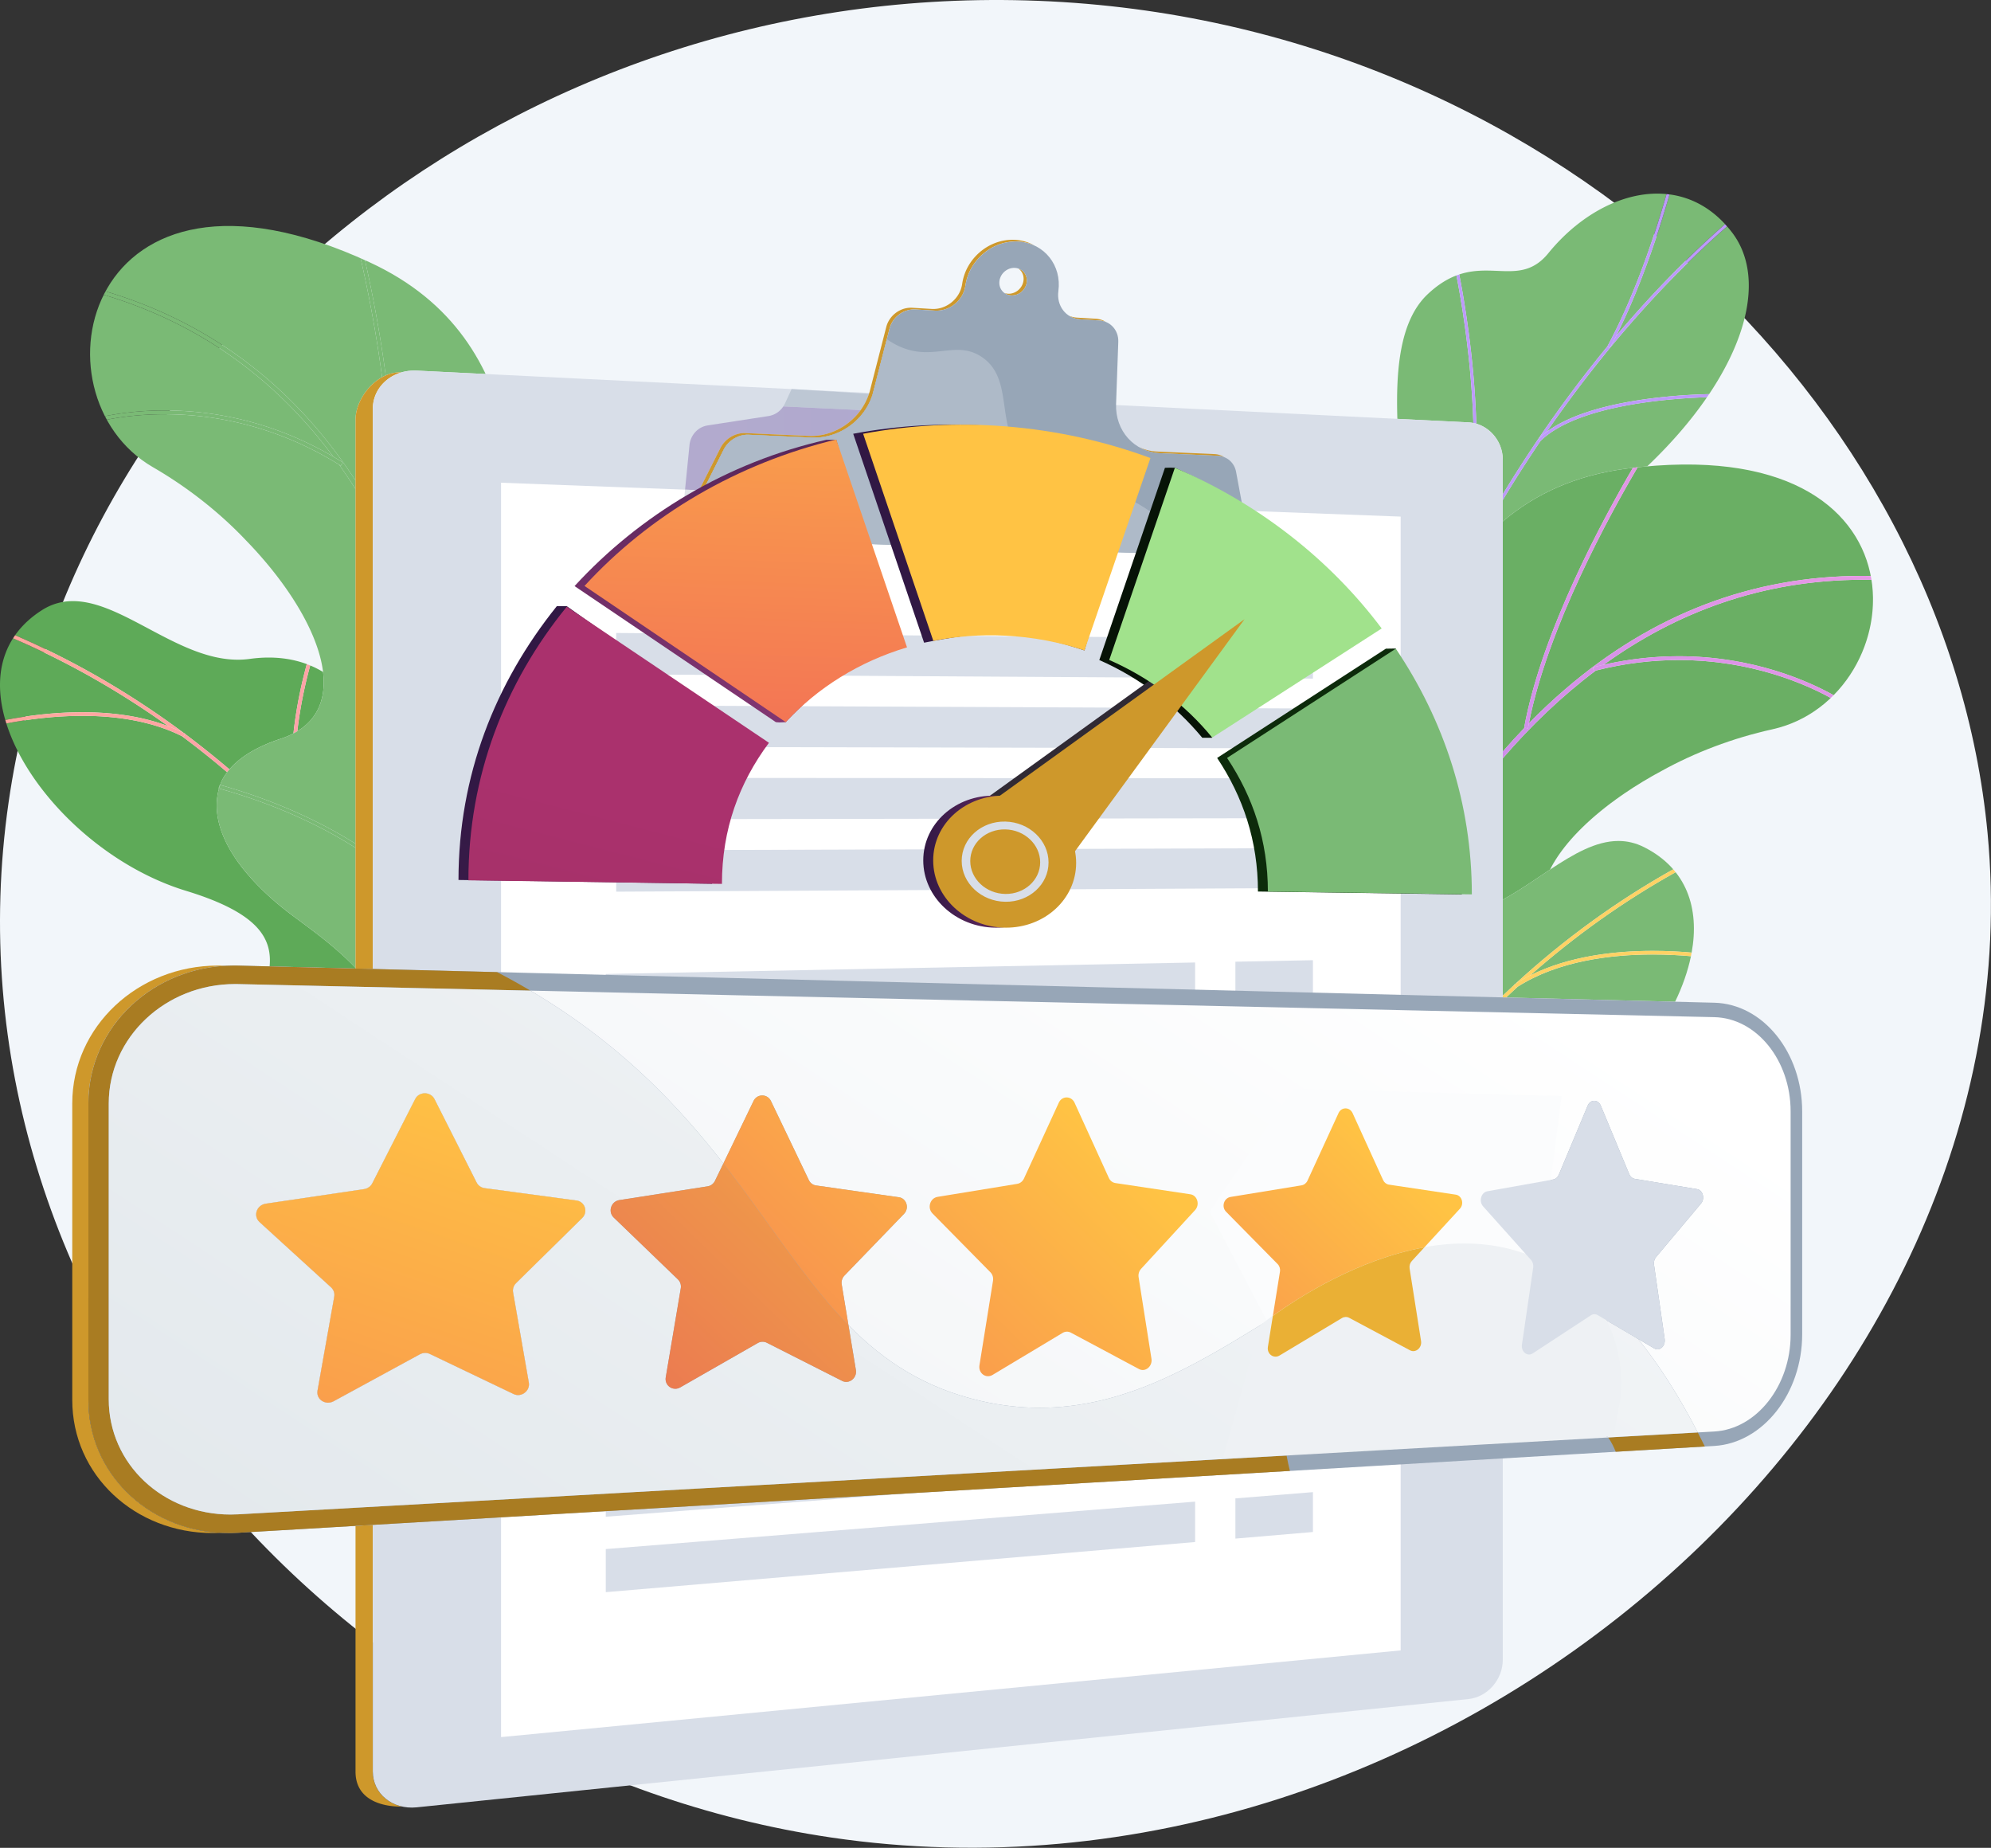 <?xml version="1.0" encoding="UTF-8"?> <svg xmlns="http://www.w3.org/2000/svg" viewBox="0 0 5827 5407" xml:space="preserve" style="fill-rule:evenodd;clip-rule:evenodd;stroke-linejoin:round;stroke-miterlimit:2"><rect x="0" y="0" width="5827" height="5407" fill="#333333" stroke="none"/><path d="M1925.53 455.619C1179.72 434.599 533.679 951.104 436.074 1628.82c-106.716 741 480.639 1407.71 1203.356 1514.5 898.94 132.82 1770.85-635.57 1692.57-1469.16-58.99-628.04-648.33-1197.174-1406.47-1218.541Z" style="fill:#f2f6fa;fill-rule:nonzero" transform="matrix(2 0 0 2 -847.002 -909.999)"></path><path d="m943.753 1872.06-125.689-3.16c3.767-41.68-17.145-78.48-122.337-110.57-106.187-32.39-202.17-117.27-246.435-204.8-6.749-13.34-12.3-26.77-16.498-40.06 28.738-5.54 68.421-11.15 111.214-11.15 48.37 0 100.706 7.17 145.712 29.72a1287.489 1287.489 0 0 1 66.152 52.75c-3.118 4.11-5.769 8.35-7.963 12.68a92.653 92.653 0 0 0-2.283 5.93 5.265 5.265 0 0 0-.372-.1c-.693 1.7-1.32 3.41-1.884 5.14.215.06.41.11.625.17-9.711 34.67 2.161 72.13 28.309 108.39 17.703 24.28 41.452 47.94 68.443 69.21 26.091 20.56 68.067 48.06 103.006 84.84v1.01Zm-184.538-291.43a1299.737 1299.737 0 0 0-64.957-51.86l.17-.33c-.641-.33-1.294-.66-1.938-.98-76.78-57.15-159.63-105.46-246.919-143.07a119.401 119.401 0 0 0-3.024 4.51c79.875 34.34 156.058 77.69 227.229 128.58-40.273-15.3-84.486-20.46-125.781-20.46-43.472 0-83.71 5.71-112.753 11.33-18.247-62.9-5.699-122.68 53.35-160.49 10.161-6.51 20.509-10.39 31.04-12.19 4.829-.83 9.697-1.21 14.603-1.21 36.523 0 75.121 21.43 115.457 42.86 40.339 21.43 82.416 42.86 125.912 42.86 5.764 0 11.556-.38 17.368-1.18 9.56-1.32 18.807-1.97 27.762-1.97 30.175 0 56.853 7.36 79.514 21.11 4.454 36.8-6.412 67.67-37.653 86.7 4.565-39.98 12.998-75.05 18.857-96.24-1.646-.69-3.308-1.34-4.987-1.97-6.094 22-15.028 59.15-19.544 101.42-5.614 2.94-11.798 5.54-18.587 7.78-35.654 11.75-60.021 27.11-75.119 44.8Z" style="fill:#5eaa58" transform="matrix(2 0 0 2 -847.002 -909.999)"></path><g transform="matrix(2 0 0 2 -847.002 -909.999)"><clipPath id="a"><path d="m1052.03 2265.09 245.66-19.59c11.53-35.92 24.69-101.53-27.97-113.24-73.21-16.29-84-142.21-67.56-188.22 20.35-56.94 65.01-190.49-47.77-217.45-93.89-22.45-159.064-17.74-173.987-135.48-14.923-117.74-84.74-186.84-191.431-172.11-49.676 6.86-97.596-17.41-143.28-41.68-57.567-30.59-111.585-61.17-161.1-29.46-154.746 99.09 9.867 349.08 211.135 410.47 201.268 61.39 93.998 140.03 95.666 237.14 2.278 132.58 178.781 91.53 229.667 140.03 39.89 38.01 37.07 94.62 30.97 129.59Z"></path></clipPath><g clip-path="url(#a)"><path d="M755.872 1584.79a1287.489 1287.489 0 0 0-66.152-52.75c.756.38 1.509.76 2.26 1.15l2.278-4.42a1299.737 1299.737 0 0 1 64.957 51.86 95.859 95.859 0 0 0-3.343 4.16Zm-63.382-57.33c-7.395-3.73-14.98-7.04-22.714-9.98-71.171-50.89-147.354-94.24-227.229-128.58.972-1.52 1.973-3.02 3.024-4.51 87.289 37.61 170.139 85.92 246.919 143.07Z" style="fill:url(#b)"></path><path d="M852.921 1528.05c4.516-42.27 13.45-79.42 19.544-101.42 1.679.63 3.341 1.28 4.987 1.97-5.859 21.19-14.292 56.26-18.857 96.24a102.25 102.25 0 0 1-5.674 3.21Z" style="fill:url(#c)"></path><path d="M432.794 1513.47Z" style="fill:#fff;fill-rule:nonzero"></path><path d="M691.98 1533.19c-.751-.39-1.504-.77-2.26-1.15-45.006-22.55-97.342-29.72-145.712-29.72-42.793 0-82.476 5.61-111.214 11.15-.541-1.71-1.056-3.41-1.552-5.12 29.043-5.62 69.281-11.33 112.753-11.33 41.295 0 85.508 5.16 125.781 20.46 7.734 2.94 15.319 6.25 22.714 9.98.644.32 1.297.65 1.938.98l-.17.33-2.278 4.42Z" style="fill:url(#d)"></path></g></g><g transform="matrix(2 0 0 2 -847.002 -909.999)"><clipPath id="e"><path d="m1205.89 2371.24-264.813-.9s-49.388-136.01 15.833-231.66c133.07-195.15-47.136-298.07-116.163-352.47-104.101-82.04-160.057-199.74-6.413-250.38 153.643-50.63.227-289-186.989-397.27-183.205-105.95-100.589-492.747 316.99-299.848 249.375 115.199 209.355 379.878 220.925 518.338 11.57 138.47 217.4 150.62 146.37 319.48-60.68 144.24-175.39 249.17-88.46 348.77 86.93 99.61 95.58 210.98-37.28 345.94Z"></path></clipPath><g clip-path="url(#e)"><path d="M943.753 1871.05c-34.939-36.78-76.915-64.28-103.006-84.84-26.991-21.27-50.74-44.93-68.443-69.21-26.148-36.26-38.02-73.72-28.309-108.39 47.698 13.13 126.004 39.69 199.758 86.84v175.6Zm0-181.63c-73.26-46.27-150.455-72.74-198.127-86.02a92.653 92.653 0 0 1 2.283-5.93c2.194-4.33 4.845-8.57 7.963-12.68 1.06-1.4 2.172-2.78 3.343-4.16 15.098-17.69 39.465-33.05 75.119-44.8 6.789-2.24 12.973-4.84 18.587-7.78a102.25 102.25 0 0 0 5.674-3.21c31.241-19.03 42.107-49.9 37.653-86.7-6.929-57.25-50.926-128.88-112.877-192.64-37.764-39.93-84.514-77.15-136.026-106.94a176.988 176.988 0 0 1-21.832-14.9c-19.07-15.22-34.359-33.91-45.731-54.59 18.8-3.75 48.143-8 84.678-8 67.608 0 159.826 14.56 255.26 73.72a783.967 783.967 0 0 1 24.033 35.72v518.91Zm0-531.4c-90.177-138.35-212.94-231.195-365.809-276.808 29.727-54.811 89.108-95.598 180.293-95.598 40.504 0 87.288 8.051 140.532 26.493 16.841 5.833 34.311 12.7 52.451 20.688 8.74 38.162 22.024 102.062 31.399 174.085-22.402 12.41-38.866 38.92-38.866 62.23v88.91Zm-32.509-34.86c-92.376-54.06-181.014-67.65-246.776-67.65-38.008 0-68.376 4.54-87.411 8.42-14.406-28.19-21.749-59.81-21.751-91.325-.002-29.837 6.587-59.596 19.987-86.313 147.889 44.041 256.453 129.918 335.951 236.868Zm76.656-118.89c-9.057-68.947-21.626-130.316-30.303-168.634a808.328 808.328 0 0 1 6.738 3.076c87.035 40.204 138.815 98.603 169.835 163.498l-100.96-4.964a70.792 70.792 0 0 0-3.47-.085c-6.56 0-12.87.926-18.78 2.649a46.88 46.88 0 0 0-2.28-.055c-7.18 0-14.184 1.635-20.78 4.515Z" style="fill:#7aba75"></path><path d="M943.753 1170.51a783.967 783.967 0 0 0-24.033-35.72c.836.52 1.667 1.04 2.504 1.56l2.973-4.73a518.202 518.202 0 0 0-13.953-8.46c-79.498-106.95-188.062-192.827-335.951-236.868.856-1.706 1.74-3.399 2.651-5.08 152.869 45.613 275.632 138.458 365.809 276.808v12.49ZM982.619 1006.88c-9.375-72.023-22.659-135.923-31.399-174.085 2.105.926 4.254 1.884 6.377 2.841 8.677 38.318 21.246 99.687 30.303 168.634a60.72 60.72 0 0 0-5.281 2.61Z" style="fill:#7aba75"></path><path d="M922.224 1136.35c-.837-.52-1.668-1.04-2.504-1.56-95.434-59.16-187.652-73.72-255.26-73.72-36.535 0-65.878 4.25-84.678 8-.935-1.7-1.843-3.41-2.725-5.14 19.035-3.88 49.403-8.42 87.411-8.42 65.762 0 154.4 13.59 246.776 67.65 4.648 2.72 9.289 5.53 13.953 8.46l-2.973 4.73ZM743.995 1608.61c-.215-.06-.41-.11-.625-.17a76.024 76.024 0 0 1 1.884-5.14c.125.03.246.06.372.1a92.039 92.039 0 0 0-1.631 5.21Z" style="fill:#7aba75"></path><path d="M943.753 1695.45c-73.754-47.15-152.06-73.71-199.758-86.84a92.039 92.039 0 0 1 1.631-5.21c47.672 13.28 124.867 39.75 198.127 86.02v6.03Z" style="fill:#7aba75"></path></g></g><path d="M2622.57 1217.9v-31.38c1.77-2.92 3.54-5.84 5.31-8.75 16.14-26.47 32.8-52.37 49.93-77.67 53.73-52.41 187.95-62.19 243.64-63.96-22.95 33.45-52.22 67.59-87.5 101.15-4.63.41-9.29.87-14.03 1.38-2.28.25-4.62.51-6.94.79-2.45.28-4.87.58-7.35.89-78.05 9.85-137.17 38.56-183.06 77.55Zm0-39.75v-50.61c0-24.68-16.51-46.17-38.75-52.65-2.83-95.81-17.98-182.737-24.95-218.356-1.37.454-2.75.944-4.13 1.469 6.97 35.698 21.84 121.397 24.75 215.837-2.34-.46-4.73-.76-7.16-.88l-104.02-5.12c-2.08-68.751 2.6-142.958 44.22-182.272 31.88-30.124 60.08-34.704 85.67-34.704 5.59 0 11.05.219 16.4.437 5.35.218 10.58.437 15.71.437 21.14 0 40.54-3.703 58.98-26.356 27.41-33.682 61.08-59.454 96.3-73.943 20.78-8.55 42.11-13.174 63-13.174 4.56 0 9.11.221 13.62.668-12.4 43.025-41.74 139.636-86.62 222.905l.04.024c-54.16 65.768-104.95 137.398-151.45 213.648-.54.88-1.07 1.76-1.61 2.64Zm64.42-91.47c41.65-60.36 86.03-117.128 132.61-169.567 42.61-47.973 86.65-91.914 131.19-130.905 2.47 2.822 4.88 5.769 7.24 8.86 24.83 32.449 30.55 76.063 18.4 125.436-8.56 34.807-26.01 72.482-51.91 111.116-50.57 1.22-175.18 9-237.53 55.06Zm101.53-140.277c40.2-79.763 66.58-167.105 78.06-206.964 29.51 3.912 57.55 17.739 81.32 43.541-44.67 39.102-88.82 83.161-131.54 131.252a1673.412 1673.412 0 0 0-27.84 32.171Z" style="fill:#7aba75" transform="matrix(2 0 0 2 -847.002 -909.999)"></path><g transform="matrix(2 0 0 2 -847.002 -909.999)"><clipPath id="f"><path d="m2393.06 2202.64-211.82-54.56s-54.55-158.66 23.75-200.95c78.29-42.3 48.31-194.67 41.75-277.77-17.81-225.48 225.85-204.98 226.12-496.56.08-77.55-25.72-225.464 39.67-287.232 38.85-36.703 72.23-35.485 102.07-34.267 27.37 1.117 51.77 2.235 74.69-25.919 74.86-91.976 196.33-124.969 268.74-30.314 71.47 93.42-15.37 279.382-231.24 428.852-142.72 124.77-144.95 162.12-133.72 253.08 7.87 63.72 68.65 229.7-17.83 295.98-86.49 66.27-152.59 137.89-119.27 209.85 50.7 109.49-62.91 219.81-62.91 219.81Z"></path></clipPath><g clip-path="url(#f)"><path d="M2950.79 786.208Z" style="fill:#fff;fill-rule:nonzero"></path><path d="M2622.57 1186.52v-8.37c.54-.88 1.07-1.76 1.61-2.64 46.5-76.25 97.29-147.88 151.45-213.648l3.77 2.033a753.22 753.22 0 0 0 9.12-17.492c9.19-10.894 18.47-21.62 27.84-32.171 42.72-48.091 86.87-92.15 131.54-131.252.97 1.052 1.94 2.137 2.89 3.228-44.54 38.991-88.58 82.932-131.19 130.905-46.58 52.439-90.96 109.207-132.61 169.567-4.52 3.34-8.71 6.88-12.53 10.63l3.04 3.09c.11-.1.21-.2.31-.3-17.13 25.3-33.79 51.2-49.93 77.67-1.77 2.91-3.54 5.83-5.31 8.75Z" style="fill:url(#g)"></path><path d="M2583.82 1074.89a52.52 52.52 0 0 0-4.33-1.05c-2.91-94.44-17.78-180.139-24.75-215.837 1.38-.525 2.76-1.015 4.13-1.469 6.97 35.619 22.12 122.546 24.95 218.356Z" style="fill:url(#h)"></path><path d="M2866.58 739.439Z" style="fill:#fff;fill-rule:nonzero"></path><path d="m2779.4 963.895-3.77-2.033-.04-.024c44.88-83.269 74.22-179.88 86.62-222.905 1.46.145 2.92.314 4.37.506-11.48 39.859-37.86 127.201-78.06 206.964a753.22 753.22 0 0 1-9.12 17.492Z" style="fill:url(#i)"></path><path d="m2677.5 1100.4-3.04-3.09c3.82-3.75 8.01-7.29 12.53-10.63 62.35-46.06 186.96-53.84 237.53-55.06-1.02 1.51-2.03 3.01-3.07 4.52-55.69 1.77-189.91 11.55-243.64 63.96-.1.1-.2.2-.31.3Z" style="fill:url(#j)"></path></g></g><g transform="matrix(2 0 0 2 -847.002 -909.999)"><clipPath id="k"><path d="m2112.05 2528.13 252.69 79.21s88.2-114.72 54.95-225.61c-67.85-226.25 135.05-269.88 217.29-300.86 124.03-46.73 212.95-142 81.81-236.72-131.15-94.72 87.16-275.55 298.34-322.15 206.67-45.6 244.86-439.28-211.5-381.65-272.53 34.41-314.41 298.8-367.29 427.29-52.89 128.49-252.77 77.84-236.11 260.28 14.23 155.83 91.84 290.53-21.13 359.19-112.98 68.66-154.89 172.2-69.05 341.02Z"></path></clipPath><g clip-path="url(#k)"><clipPath id="l"><path d="M2622.57 1771.28v-206.81c40.92-47.38 86.19-90.98 136.09-128.41 43.38-10.98 84.14-15.36 121.54-15.36 107.18 0 186.88 35.92 222.35 55.49-23.19 22.08-52.12 38.46-85.42 45.81-58.09 12.82-113.93 34.18-161.99 60.81-75.81 40.7-137.81 93.49-163.4 144.42-6.77 4.48-13.58 9.08-20.45 13.69-15.89 10.64-32.08 21.29-48.72 30.36Zm0-216.75V1217.9c45.89-38.99 105.01-67.7 183.06-77.55 2.48-.31 4.9-.61 7.35-.89-42.42 72.43-133.56 239.72-159.11 380.21l.53.09a983.965 983.965 0 0 0-31.83 34.77Zm38.22-41.34c27.67-140.52 118.61-305.72 159.13-374.52 4.74-.51 9.4-.97 14.03-1.38 20.36-1.82 39.67-2.69 57.94-2.69 172.3 0 252.71 77.21 269.21 163.08-4.03-.07-8.07-.1-12.07-.1-160.9 0-306.9 55.54-435.03 165.7-18.09 15.56-35.83 32.19-53.21 49.91Zm445.91-41.07c-35.36-19.71-116.77-57-226.56-57-34.08 0-70.87 3.59-109.88 12.41 105.23-75.83 230.73-124.32 379.63-124.32 4.05 0 8.12.04 12.2.11 1.52 9.58 2.27 19.28 2.27 28.94-.01 51.55-21.17 102.93-57.66 139.86Z"></path></clipPath><g clip-path="url(#l)"><path style="fill:#6aaf64;fill-rule:nonzero" d="M2622.57 1134.6h541.789v636.677H2622.57z"></path></g></g></g><g transform="matrix(2 0 0 2 -847.002 -909.999)"><clipPath id="m"><path d="m2112.05 2528.13 252.69 79.21s88.2-114.72 54.95-225.61c-67.85-226.25 135.05-269.88 217.29-300.86 124.03-46.73 212.95-142 81.81-236.72-131.15-94.72 87.16-275.55 298.34-322.15 206.67-45.6 244.86-439.28-211.5-381.65-272.53 34.41-314.41 298.8-367.29 427.29-52.89 128.49-252.77 77.84-236.11 260.28 14.23 155.83 91.84 290.53-21.13 359.19-112.98 68.66-154.89 172.2-69.05 341.02Z"></path></clipPath><g clip-path="url(#m)"><path d="M2622.57 1564.47v-9.94c10.47-12 21.09-23.59 31.83-34.77l4.98.91c.45-2.48.92-4.99 1.41-7.48 17.38-17.72 35.12-34.35 53.21-49.91 128.13-110.16 274.13-165.7 435.03-165.7 4 0 8.04.03 12.07.1.36 1.88.69 3.76.99 5.64-4.08-.07-8.15-.11-12.2-.11-148.9 0-274.4 48.49-379.63 124.32-5.26 1.19-10.54 2.47-15.88 3.85l1.41 5.41c.95-.25 1.92-.49 2.87-.73-49.9 37.43-95.17 81.03-136.09 128.41Z" style="fill:url(#n)"></path><path d="m2659.38 1520.67-4.98-.91-.53-.09c25.55-140.49 116.69-307.78 159.11-380.21 2.32-.28 4.66-.54 6.94-.79-40.52 68.8-131.46 234-159.13 374.52-.49 2.49-.96 5-1.41 7.48Z" style="fill:url(#o)"></path><path d="M3102.55 1476.19c-35.47-19.57-115.17-55.49-222.35-55.49-37.4 0-78.16 4.38-121.54 15.36-.95.24-1.92.48-2.87.73l-1.41-5.41c5.34-1.38 10.62-2.66 15.88-3.85 39.01-8.82 75.8-12.41 109.88-12.41 109.79 0 191.2 37.29 226.56 57a198.63 198.63 0 0 1-4.15 4.07Z" style="fill:url(#p)"></path></g></g><path d="m2874.75 1920.59-247.29-6.22c5.53-5.27 11.15-10.52 16.78-15.68 59.59-37.93 136.64-47.2 197.75-47.2 20.97 0 40.07 1.09 55.94 2.5-4.51 21.81-12.41 44.27-23.18 66.6Zm-252.18-8.93v-140.38c16.64-9.07 32.83-19.72 48.72-30.36 6.87-4.61 13.68-9.21 20.45-13.69 34.05-22.52 66.93-41.85 100.04-41.85 12.51 0 25.06 2.76 37.71 9.14 62.6 31.59 81.19 89.78 69.46 154.21-16.08-1.43-35.48-2.55-56.82-2.55-54.9 0-122.63 7.41-179.54 35.99 65.61-57.89 136.96-108.8 212.91-151.11-1.12-1.42-2.27-2.8-3.46-4.18-83 46.33-160.48 102.84-231.02 167.53-.62.39-1.22.78-1.83 1.18l.2.31c-5.64 5.2-11.26 10.46-16.82 15.76Z" style="fill:#7aba75" transform="matrix(2 0 0 2 -847.002 -909.999)"></path><g transform="matrix(2 0 0 2 -847.002 -909.999)"><clipPath id="q"><path d="m2358.67 2664.91-246.37 5.59c-15.15-34.55-34.93-98.48 16.25-115.51 71.17-23.68 69.05-150.04 47.99-194.13-26.05-54.56-84.12-182.86 25.32-221.19 91.11-31.92 156.42-33.89 159.25-152.54 2.82-118.64 65.22-194.52 172.85-190.76 49.75 1.74 94.65-26.86 137.33-55.45 54.5-36.52 105.4-73.03 158.2-46.4 164.05 82.78 25.83 348.27-168.12 429.89s-79.21 148.9-70.95 245.67c11.27 132.12-168.5 109.31-214.17 162.74-35.8 41.89-27.21 97.92-17.58 132.09Z"></path></clipPath><g clip-path="url(#q)"><path d="m2627.46 1914.37-4.89-.12v-2.59c5.56-5.3 11.18-10.56 16.82-15.76l2.72 4.16c.71-.46 1.42-.92 2.13-1.37-5.63 5.16-11.25 10.41-16.78 15.68Zm13.56-19.96c70.54-64.69 148.02-121.2 231.02-167.53 1.19 1.38 2.34 2.76 3.46 4.18-75.95 42.31-147.3 93.22-212.91 151.11-7.38 3.71-14.6 7.79-21.57 12.24Z" style="fill:url(#r)"></path><path d="m2642.11 1900.06-2.72-4.16-.2-.31a242.523 242.523 0 0 1 23.4-13.42c56.91-28.58 124.64-35.99 179.54-35.99 21.34 0 40.74 1.12 56.82 2.55-.32 1.75-.66 3.5-1.02 5.26-15.87-1.41-34.97-2.5-55.94-2.5-61.11 0-138.16 9.27-197.75 47.2-.71.45-1.42.91-2.13 1.37Z" style="fill:url(#s)"></path></g></g><path d="M1011.1 3098.21c-32.405 0-67.347-11.9-67.347-51.11v-359.64l25.264-1.49v360.72c0 25.96 18.196 46.15 43.423 51.51-.45.01-.89.01-1.34.01Zm-42.083-1225.52-25.264-.63v-802.95c0-23.31 16.464-49.82 38.866-62.23a60.72 60.72 0 0 1 5.281-2.61c6.596-2.88 13.6-4.515 20.78-4.515.76 0 1.52.018 2.28.055-24.454 7.14-41.943 27.98-41.943 53.43v819.45Z" style="fill:#ce982b" transform="matrix(2 0 0 2 -847.002 -909.999)"></path><path d="m2572.33 1072.96-1539.12-75.714c-35.38-1.74-64.193 23.324-64.193 55.994v1993.45c0 32.67 28.813 56.19 64.193 52.55l1539.12-158.42c27.8-2.86 50.24-28.5 50.24-57.28v-1756c0-28.78-22.44-53.21-50.24-54.58Z" style="fill:#d8dee8;fill-rule:nonzero" transform="matrix(2 0 0 2 -847.002 -909.999)"></path><path d="m2473.13 2869.62-1316.42 126.84V1161.25l1316.42 49.57v1658.8Z" style="fill:#fff;fill-rule:nonzero" transform="matrix(2 0 0 2 -847.002 -909.999)"></path><path d="M1581.89 1024.24h-.02.02Z" style="fill:#d6dde5;fill-rule:nonzero" transform="matrix(2 0 0 2 -847.002 -909.999)"></path><path d="m1682.96 1054.97-113.19-5.35c.91-1.39 1.73-2.86 2.44-4.4l9.66-20.98h.02l113.21 6.99c-2.82 8.56-6.96 16.55-12.14 23.74Z" style="fill:#bdc7d4;fill-rule:nonzero" transform="matrix(2 0 0 2 -847.002 -909.999)"></path><path d="m1446.61 1172.16-20.65-.77 6.33-63.65c.89-15.42 12.04-28.07 26.71-30.33l89.1-13.69c8.86-1.36 16.69-6.52 21.67-14.1l113.19 5.35c-16.55 22.97-43.73 37.87-72.48 37.87-1.24 0-2.47-.03-3.72-.08l-92.21-4.14c-.55-.02-1.09-.03-1.64-.03-14.53 0-28.54 8.66-35.25 21.96l-31.05 61.61Z" style="fill:url(#t)" transform="matrix(2 0 0 2 -847.002 -909.999)"></path><path d="m1420.49 1226.39 5.47-55 20.65.77-24.52 48.66c-.93 1.85-1.44 3.74-1.57 5.57h-.03Z" style="fill:#e0e4e9;fill-rule:nonzero" transform="matrix(2 0 0 2 -847.002 -909.999)"></path><path d="M1429.68 1239.42c-5.93-1.65-9.58-7.03-9.16-13.03.13-1.83.64-3.72 1.57-5.57l24.52-48.66 31.05-61.61c6.71-13.3 20.72-21.96 35.25-21.96.55 0 1.09.01 1.64.03l92.21 4.14c1.25.05 2.48.08 3.72.08 28.75 0 55.93-14.9 72.48-37.87 5.18-7.19 9.32-15.18 12.14-23.74.16-.47.31-.93.45-1.4.41-1.33.8-2.68 1.14-4.04l23.69-92.356c4.2-16.372 19.5-28.195 35.99-28.195.69 0 1.37.02 2.06.061l28.49 1.702c.78.046 1.56.069 2.34.069 14.12 0 28.2-7.573 36.43-20.761 3.1-4.979 5.01-10.558 5.84-16.205 5.36-36.423 37.77-64.287 73.52-64.287 1.54 0 3.1.053 4.66.159 10.2.695 19.53 3.624 27.6 8.281-6.92-3.225-14.6-5.253-22.86-5.815a68.296 68.296 0 0 0-4.67-.159c-35.74 0-68.16 27.865-73.52 64.288-.83 5.646-2.73 11.226-5.84 16.205-8.22 13.189-22.3 20.761-36.43 20.761-.78 0-1.56-.023-2.34-.07l-28.49-1.702a34.22 34.22 0 0 0-2.05-.061c-16.49 0-31.79 11.824-35.99 28.196l-3.93 15.33-19.76 77.029c-2.71 10.58-7.42 20.39-13.64 29.05-.01 0-.01.01-.02.02 0 .01-.01.02-.02.03-16.55 23.01-43.75 37.94-72.53 37.95-1.24 0-2.48-.03-3.72-.09l-3.95-.17-88.27-3.96c-.54-.02-1.09-.04-1.63-.04-12.88 0-25.36 6.81-32.7 17.63a38.25 38.25 0 0 0-2.55 4.34l-27.56 54.69-28.01 55.57c-1.18 2.35-1.68 4.75-1.59 7.01.12 3.18 1.39 6.1 3.52 8.28 0 .01.01.01.01.02.29.29.59.57.91.83Zm785.48-115.49c-2.99-1.21-6.24-1.93-9.68-2.08l-84.06-3.77c-11.44-.52-21.96-3.66-31.06-8.87 7.95 3.73 16.82 5.98 26.32 6.4l84.07 3.77c5.35.24 10.27 1.85 14.41 4.55Zm-173.41-197.912c-3-1.227-6.28-1.986-9.75-2.194l-27.62-1.65c-6.13-.366-11.67-2.2-16.36-5.145 3.55 1.499 7.45 2.43 11.62 2.679l27.62 1.649c5.41.323 10.33 1.984 14.49 4.661Zm-137.39-38.788c-.42 0-.83-.013-1.25-.039-3.73-.231-7.07-1.482-9.8-3.469 1.58.547 3.28.892 5.07 1.002.41.026.83.039 1.24.039 10.51 0 20.01-8.22 21.54-18.894 1.06-7.355-1.92-14.041-7.25-17.922 8.19 2.827 13.33 11.071 11.99 20.388-1.53 10.675-11.03 18.895-21.54 18.895Z" style="fill:#ce982b" transform="matrix(2 0 0 2 -847.002 -909.999)"></path><path d="M1903.11 887.191c-11.01-.682-18.66-10.26-17.05-21.388 1.6-11.13 11.84-19.57 22.85-18.853 10.99.716 18.59 10.29 16.99 21.385-1.59 11.095-11.79 19.537-22.79 18.856Zm329.18 258.109c-2.5-13.43-13.25-22.85-26.81-23.45l-84.06-3.77c-38.16-1.71-66.13-32.71-64.73-71.97l3.24-90.99c.6-16.827-11.41-30.309-27.93-31.296l-27.62-1.65c-21.06-1.258-35.08-19.825-32.13-41.294 5.16-37.52-20.54-69.898-57.8-72.437-37.55-2.559-72.6 26.128-78.19 64.129-.83 5.646-2.73 11.226-5.84 16.205-8.67 13.918-23.88 21.58-38.77 20.691l-28.49-1.702c-17.26-1.031-33.67 11.087-38.04 28.135l-23.69 92.359c-10.24 39.94-48.89 68.8-89.93 66.96l-92.22-4.13c-15.1-.68-29.92 8.13-36.88 21.93l-55.57 110.26c-4.55 9.04 1.05 18.79 10.97 19.12l799.73 26.56c8.75.29 16.18-8.43 14.56-17.11l-19.8-106.55Z" style="fill:#97a6b7;fill-rule:nonzero" transform="matrix(2 0 0 2 -847.002 -909.999)"></path><path d="M1428.76 1238.57c-2.13-2.18-3.4-5.1-3.52-8.28.12 3.18 1.39 6.1 3.52 8.28Zm26.08-70.86 27.56-54.69-27.56 54.69Zm160.38-72.4c-1.24 0-2.48-.03-3.72-.09l-3.95-.17 3.95.17c1.24.06 2.48.09 3.72.09 28.78-.01 55.98-14.94 72.53-37.95-16.55 23.01-43.75 37.94-72.53 37.95Zm72.55-37.98c.01-.01.01-.02.02-.02-.01 0-.01.01-.02.02Zm13.66-29.07 19.76-77.029-19.76 77.029Z" style="fill:url(#u)" transform="matrix(2 0 0 2 -847.002 -909.999)"></path><path d="m2164.59 1266.54-726.79-24.14c-3.72-.12-6.83-1.57-9.03-3.81 0-.01-.01-.01-.01-.02-2.13-2.18-3.4-5.1-3.52-8.28-.09-2.26.41-4.66 1.59-7l28.01-55.58 27.56-54.69a38.25 38.25 0 0 1 2.55-4.34c7.34-10.82 19.82-17.63 32.7-17.63.54 0 1.09.02 1.63.04l88.27 3.96 3.95.17c1.24.06 2.48.09 3.72.09 28.78-.01 55.98-14.94 72.53-37.95.01-.01.02-.02.02-.03.01-.01.01-.02.02-.02 6.22-8.66 10.93-18.47 13.64-29.05l19.76-77.029c14.89 10.403 29.22 15.74 42.64 17.836 5.32.831 10.47 1.148 15.46 1.148 8.09 0 15.8-.83 23.28-1.659 7.49-.829 14.76-1.659 21.95-1.659 11.83 0 23.48 2.238 35.63 10.39 49.25 33.033 17.15 103.033 64.74 156.203 44.46 49.67 99.2 18.44 170.53 62.48 28.12 17.36 50.86 41.5 69.17 70.57Z" style="fill:#aebac8;fill-rule:nonzero" transform="matrix(2 0 0 2 -847.002 -909.999)"></path><path d="m2344.75 1447.83-1019.53-6.21v-60.54l1019.53 8.43v58.32ZM2344.75 1549.92l-1019.53-2.31v-60.54l1019.53 4.54v58.31ZM2344.75 1652.02l-1019.53 1.58v-60.54l1019.53.65v58.31ZM2344.75 1754.12l-1019.53 5.46v-60.53l1019.53-3.25v58.32ZM2172.35 1922.28l-862.39 20.77v-63.04l862.39-16.84v59.11ZM2172.35 2025.76l-862.39 27.67v-63.05l862.39-23.73v59.11ZM2172.35 2129.23l-862.39 34.57v-63.04l862.39-30.63v59.1ZM2172.35 2232.71l-862.39 41.47v-63.04l862.39-37.53v59.1ZM2344.75 1918.13l-113.44 2.73v-58.84l113.44-2.21v58.32ZM2344.75 2020.23l-113.44 3.64v-58.84l113.44-3.12v58.32ZM2344.75 2122.32l-113.44 4.55v-58.83l113.44-4.03v58.31ZM2344.75 2224.42l-113.44 5.46v-58.84l113.44-4.93v58.31ZM2172.35 2400.63l-862.39 52.67v-63.05l862.39-48.72v59.1ZM2172.35 2504.11l-862.39 59.56v-63.04l862.39-55.62v59.1ZM2172.35 2607.59l-862.39 66.46v-63.04l862.39-62.53v59.11ZM2172.35 2711.07l-862.39 73.36v-63.05l862.39-69.42v59.11ZM2344.75 2390.1l-113.44 6.93v-58.83l113.44-6.41v58.31ZM2344.75 2492.2l-113.44 7.84v-58.84l113.44-7.31v58.31ZM2344.75 2594.3l-113.44 8.74v-58.83l113.44-8.23v58.32ZM2344.75 2696.4l-113.44 9.65v-58.83l113.44-9.14v58.32Z" style="fill:#d8dee8;fill-rule:nonzero" transform="matrix(2 0 0 2 -847.002 -909.999)"></path><path d="M734.715 2697.96c-113.612 0-205.47-84.64-205.47-194.73v-433.78c0-112.59 96.047-201.78 213.214-201.78 1.926 0 3.878.02 5.816.07l7.061.18c-112.244 5.24-202.478 92.4-202.478 201.53v433.78c0 106.26 85.575 188.81 193.695 194.43-3.97.2-7.916.3-11.838.3Z" style="fill:#ce982b" transform="matrix(2 0 0 2 -847.002 -909.999)"></path><path d="m2932.02 1922.03-2160.133-54.29c-119.779-3.01-219.029 87.27-219.029 201.71v433.78c0 114.44 99.25 201.38 219.029 194.33L2932.02 2570.5c71.6-4.21 128.67-77.31 128.67-163.35v-326.11c0-86.03-57.07-157.21-128.67-159.01Z" style="fill:#97a6b7;fill-rule:nonzero" transform="matrix(2 0 0 2 -847.002 -909.999)"></path><path d="M2907.92 2550.73c-28.88-55.94-58.24-100.89-87.5-136.92l23.96 14.12c1.48.87 3.02 1.27 4.51 1.27 6.21 0 11.78-6.86 10.61-15.03l-15.65-108.84c-.59-4.04.54-8.21 3-11.13l65.82-78.33c6.08-7.24 2.72-19.68-5.69-21.08l-91.39-15.09c-3.43-.57-6.4-3.11-7.93-6.81L2766 2072.62c-1.96-4.72-5.8-7.09-9.62-7.09-3.79 0-7.58 2.32-9.53 6.99l-42.31 101.12c-1.57 3.76-4.62 6.39-8.15 7.02l-11.29 2.02c1.05-2.33 2.14-4.64 3.26-6.94 1.45-2.98 3.13-7.87 2.39-13.97-2.83-23.36-41.76-36.02-71.24-45.32-44.97-14.17-81.47-15.88-86.58-16.08-13.16-.53-25.7-.9-37.52-.9-31.67 0-58.3 2.66-78.7 12.1l-17.81-40.97c-2.15-4.95-6.35-7.43-10.55-7.43-4.15 0-8.29 2.43-10.43 7.31l-46.36 105.85c-1.72 3.95-5.06 6.7-8.93 7.36l-105.79 18.11c-10.01 1.71-14.01 15.39-6.76 23.12l76.94 82.04c2.82 3.01 4.11 7.41 3.44 11.77l-10.31 67.47c-4.23 2.6-8.46 5.21-12.7 7.82-97.95 60.31-200.29 120.62-322.47 120.63-27.43 0-55.85-3.04-85.46-9.8-83.5-19.06-143.12-58.9-194.45-111.14l-9.88-59.6c-.77-4.65.72-9.45 3.99-12.84l87.24-90.38c8.06-8.34 3.62-22.66-7.53-24.24l-121.23-17.24c-4.56-.65-8.5-3.58-10.54-7.84l-55.42-115.64c-2.62-5.46-7.73-8.21-12.83-8.21-5.04 0-10.08 2.69-12.68 8.07l-44.19 91.46c-63.29-81.02-141.35-164.7-258.21-238.21-7.97-5.02-16-9.91-24.08-14.69l1732.31 38.8c62.03 1.39 111.76 63.2 111.76 137.82v326.83c0 74.61-49.73 138.1-111.76 141.58l-24.1 1.35Zm-252.04-261.34c-4.62-1.63-9.21-3.12-13.75-4.46 1.31-2.21 2.56-4.43 3.78-6.68l9.97 11.14Z" style="fill:url(#v)" transform="matrix(2 0 0 2 -847.002 -909.999)"></path><path d="m1059.38 2063.21 61.56 121.88c2.27 4.48 6.64 7.57 11.7 8.25l134.5 18.1c12.35 1.66 17.28 16.72 8.35 25.51l-96.77 95.28c-3.62 3.56-5.28 8.63-4.42 13.53l23.04 131.95c2.15 12.28-10.99 22.23-22.26 16.84l-122.5-58.63c-4.6-2.2-10.1-2.02-14.71.49l-126.091 68.65c-11.933 6.5-25.917-2.68-23.629-15.53l24.455-137.44c.903-5.07-.843-10.19-4.675-13.69l-104.54-95.37c-9.868-9-4.42-24.96 9.198-26.98l143.62-21.28c5.24-.78 9.766-3.99 12.107-8.58l62.725-123.13c5.81-11.41 22.56-11.3 28.34.15Z" style="fill:#d8dee8;fill-rule:nonzero" transform="matrix(2 0 0 2 -847.002 -909.999)"></path><path d="M1665.07 2393.71c-63.85-64.98-114.88-149.17-183.07-236.46l44.19-91.46c2.6-5.38 7.64-8.07 12.68-8.07 5.1 0 10.21 2.75 12.83 8.21l55.42 115.64c2.04 4.26 5.98 7.19 10.54 7.84l121.23 17.24c11.15 1.58 15.59 15.9 7.53 24.24l-87.24 90.38a15.033 15.033 0 0 0-3.99 12.84l9.88 59.6Z" style="fill:url(#w)" transform="matrix(2 0 0 2 -847.002 -909.999)"></path><path d="m1995.97 2068.38 50.16 110.02c1.84 4.05 5.41 6.84 9.54 7.46l109.84 16.46c10.1 1.51 14.13 15.14 6.83 23.08l-79.07 85.98c-2.96 3.21-4.31 7.78-3.61 12.21l18.81 119.29c1.75 11.1-8.97 20.06-18.18 15.14l-99.86-53.33c-3.75-2-8.22-1.85-11.98.4l-102.5 61.49c-9.69 5.81-21.04-2.5-19.18-14.08l19.85-123.75c.73-4.57-.69-9.19-3.8-12.35l-84.78-86.05c-7.99-8.11-3.58-22.47 7.45-24.27l116.55-19.06c4.25-.7 7.93-3.59 9.84-7.73l51.01-111.04c4.73-10.29 18.37-10.2 23.08.13Z" style="fill:url(#x)" transform="matrix(2 0 0 2 -847.002 -909.999)"></path><path d="m2787.83 2578.98 130.45-7.67-130.45 7.67Z" style="fill:#eaeef3;fill-rule:nonzero" transform="matrix(2 0 0 2 -847.002 -909.999)"></path><path d="m1755.83 2639.69 555.25-32.66-555.25 32.66Z" style="fill:#f4f6f8;fill-rule:nonzero" transform="matrix(2 0 0 2 -847.002 -909.999)"></path><path d="m1309.96 2665.91 445.87-26.22-445.87 26.22Z" style="fill:#cfd6e1;fill-rule:nonzero" transform="matrix(2 0 0 2 -847.002 -909.999)"></path><path d="M758.327 2697.96c-3.95 0-7.879-.1-11.774-.3-108.12-5.62-193.695-88.17-193.695-194.43v-433.78c0-112.59 96.045-201.78 213.213-201.78 1.926 0 3.878.02 5.816.07l379.013 9.52c16.46 8.57 32.74 17.6 48.81 27.09l-427.823-9.58c-1.497-.03-2.98-.05-4.469-.05-101.458 0-184.797 77.56-184.797 174.87v432.5c0 95.17 79.7 168.76 178.117 168.76 3.69 0 7.41-.11 11.149-.31l1534.313-86.06c1.52 8.59 3.24 16.17 4.88 22.55l-555.25 32.66-445.87 26.22-153.25 9.02-158.148 9.3-29.545 1.74-25.264 1.49-153.263 9.01-18.603 1.09c-4.555.27-9.069.4-13.56.4Zm2029.503-118.98c-2.69-6.85-6.13-13.8-10.98-20.9l131.07-7.35c3.46 6.7 6.91 13.56 10.36 20.58l-130.45 7.67Z" style="fill:#a97c22;fill-rule:nonzero" transform="matrix(2 0 0 2 -847.002 -909.999)"></path><path d="M760.738 2670.85c-98.417 0-178.117-73.59-178.117-168.76v-432.5c0-97.31 83.339-174.87 184.797-174.87 1.489 0 2.972.02 4.469.05l427.823 9.58c8.08 4.78 16.11 9.67 24.08 14.69 116.86 73.51 194.92 157.19 258.21 238.21l-12.23 25.31c-2.1 4.36-6.17 7.4-10.88 8.13l-129.02 20.11c-12.23 1.91-17.12 17.02-8.26 25.56l93.89 90.47c3.44 3.32 5.01 8.17 4.2 12.98l-21.98 130.24c-1.59 9.43 5.58 16.78 13.87 16.78 2.42 0 4.94-.63 7.36-2.01l113.39-64.87c2.21-1.27 4.66-1.91 7.08-1.91 2.12 0 4.23.49 6.16 1.46l110.31 55.86c1.95.99 3.97 1.44 5.93 1.44 8.27 0 15.7-7.97 14.14-17.39l-10.89-65.7c51.33 52.24 110.95 92.08 194.45 111.14 29.61 6.76 58.03 9.8 85.46 9.8 122.18-.01 224.52-60.32 322.47-120.63 4.24-2.61 182.5-71.44 186.73-74.04 0 0-151.35 188.04-151.35 188.08-.01.07-.02.14-.02.22-.01.04-.03.25-.03.32-.01.04-.01.09-.01.13-.01.07-.02.14-.02.21-.01.04-.01.07-.01.12-.01.07-.01.15-.02.22 0 .03-.01.05-.01.08-.01.08-.07.88-.1 1.15v.09c-.01.06-.01.13-.02.19 0 .05-.01.1-.01.15 0 .06-.01.12-.01.18-.01.05-.01.11-.02.16 0 .06-.01.11-.01.17 0 .05-.01.12-.01.17-.01.06-.01.12-.02.18 0 .05-.01.1-.01.16 0 .05-.01.12-.01.17-.01.06-.02.29-.03.34 0 .06-.01.12-.01.18 0 .05-.01.11-.01.16-.01.06-.01.11-.02.18 0 .05 0 .11-.01.17 0 .05-.01.11-.01.17 0 .05-.01.11-.01.17-.01.05-.01.12-.01.18-.01.05-.01.11-.02.16 0 .06-.01.13-.01.19s-.01.1-.01.15c0 .06-.01.13-.01.19-.01.05-.01.11-.01.16-.01.06-.01.12-.01.17-.01.06-.01.12-.02.18 0 .11-.01.22-.02.33 0 .04 0 .09-.01.13 0 .07-.01.15-.01.22 0 .05-.01.1-.01.15 0 .06-.01.13-.01.19s-.01.11-.01.17c-.01.06-.01.12-.01.19-.01.05-.01.1-.01.15-.01.07-.01.13-.01.2-.01.05 150.97 11.24 150.97 11.29-.01.07-151.05-9.96-151.05-9.9-.01.05-.01.11-.01.16-.01.07-.01.13-.01.2 0 .05-.01.1-.01.16s472.51 26.72 474.77 39.56L771.887 2670.54c-3.739.2-7.459.31-11.149.31Zm284.382-616.29c-5.6 0-11.19 2.83-14.08 8.5l-62.725 123.13c-2.341 4.59-6.867 7.8-12.107 8.58l-143.62 21.28c-13.618 2.02-19.066 17.98-9.198 26.98l104.54 95.37c3.832 3.5 5.578 8.62 4.675 13.69l-24.455 137.44c-1.769 9.94 6.185 17.67 15.399 17.67 2.706 0 5.522-.67 8.23-2.14l126.091-68.65c2.47-1.34 5.2-2.02 7.9-2.02 2.35 0 4.68.51 6.81 1.53l122.5 58.63c2.16 1.03 4.38 1.5 6.55 1.5 9.18 0 17.45-8.41 15.71-18.34l-23.04-131.95c-.86-4.9.8-9.97 4.42-13.53l96.77-95.28c8.93-8.79 4-23.85-8.35-25.51l-134.5-18.1c-5.06-.68-9.43-3.77-11.7-8.25l-61.56-121.88c-2.9-5.76-8.59-8.65-14.26-8.65Zm1731.73 503.52c-1.19-1.74-2.47-3.5-3.84-5.26-43.26-55.6-103.51-21.61-140.37-69.8-37.29-48.74-22.5-144.8 8.93-197.15.19-.32.37-.63.56-.94 4.54 1.34 9.13 2.83 13.75 4.46l8.03 8.98c2.57 2.87 3.75 7.08 3.14 11.24l-16.43 112.55c-1.2 8.17 4.2 14.57 10.42 14.57 1.8 0 3.66-.53 5.46-1.7l84.97-55.68c1.64-1.08 3.46-1.62 5.27-1.62 1.6 0 3.2.43 4.66 1.29l59.02 34.79c29.26 36.03 58.62 80.98 87.5 136.92l-131.07 7.35Z" style="fill:url(#y)" transform="matrix(2 0 0 2 -847.002 -909.999)"></path><path d="m4626.45 4049.32-244.44 359.08 170.63 326.28 791.77-139.21 67.43-524.91-785.39-21.24Z" style="fill:#fbfcfd" transform="translate(-841.546 -863.318)"></path><path d="M903.549 2507.2c-9.214 0-17.168-7.73-15.399-17.67l24.455-137.44c.903-5.07-.843-10.19-4.675-13.69l-104.54-95.37c-9.868-9-4.42-24.96 9.198-26.98l143.62-21.28c5.24-.78 9.766-3.99 12.107-8.58l62.725-123.13c2.89-5.67 8.48-8.5 14.08-8.5 5.67 0 11.36 2.89 14.26 8.65l61.56 121.88c2.27 4.48 6.64 7.57 11.7 8.25l134.5 18.1c12.35 1.66 17.28 16.72 8.35 25.51l-96.77 95.28c-3.62 3.56-5.28 8.63-4.42 13.53l23.04 131.95c1.74 9.93-6.53 18.34-15.71 18.34-2.17 0-4.39-.47-6.55-1.5l-122.5-58.63a15.759 15.759 0 0 0-6.81-1.53c-2.7 0-5.43.68-7.9 2.02l-126.091 68.65c-2.708 1.47-5.524 2.14-8.23 2.14Z" style="fill:#cfd6e1;fill-rule:nonzero" transform="matrix(2 0 0 2 -847.002 -909.999)"></path><path d="M1411.59 2486.83c-8.29 0-15.46-7.35-13.87-16.78l21.98-130.24c.81-4.81-.76-9.66-4.2-12.98l-93.89-90.47c-8.86-8.54-3.97-23.65 8.26-25.56l129.02-20.11c4.71-.73 8.78-3.77 10.88-8.13l12.23-25.31c68.19 87.29 119.22 171.48 183.07 236.46l10.89 65.7c1.56 9.42-5.87 17.39-14.14 17.39-1.96 0-3.98-.45-5.93-1.44l-110.31-55.86a13.71 13.71 0 0 0-6.16-1.46c-2.42 0-4.87.64-7.08 1.91l-113.39 64.87c-2.42 1.38-4.94 2.01-7.36 2.01Z" style="fill:url(#z)" transform="matrix(2 0 0 2 -847.002 -909.999)"></path><path d="M2661.04 2436.73c-6.22 0-11.62-6.4-10.42-14.57l16.43-112.55c.61-4.16-.57-8.37-3.14-11.24l-8.03-8.98c51.54 18.17 107.83 54.56 164.54 124.42l-59.02-34.79a9.158 9.158 0 0 0-4.66-1.29c-1.81 0-3.63.54-5.27 1.62l-84.97 55.68c-1.8 1.17-3.66 1.7-5.46 1.7Z" style="fill:#cfd6e1;fill-rule:nonzero" transform="matrix(2 0 0 2 -847.002 -909.999)"></path><path d="m1059.38 2063.21 61.56 121.88c2.27 4.48 6.64 7.57 11.7 8.25l134.5 18.1c12.35 1.66 17.28 16.72 8.35 25.51l-96.77 95.28c-3.62 3.56-5.28 8.63-4.42 13.53l23.04 131.95c2.15 12.28-10.99 22.23-22.26 16.84l-122.5-58.63c-4.6-2.2-10.1-2.02-14.71.49l-126.091 68.65c-11.933 6.5-25.917-2.68-23.629-15.53l24.454-137.44c.904-5.07-.843-10.19-4.673-13.69l-104.54-95.37c-9.869-9-4.421-24.96 9.196-26.98l143.621-21.28c5.241-.78 9.767-3.99 12.106-8.58l62.726-123.13c5.81-11.41 22.56-11.3 28.34.15Z" style="fill:url(#A)" transform="matrix(2 0 0 2 -847.002 -909.999)"></path><g transform="matrix(.96 0 0 .96 4438.76 4609.04)"><clipPath id="B"><path d="M27.208 216.165C16.146 158.957 8.375 83.291 1.167 1.875c7.208 81.416 14.979 157.082 26.041 214.29Z"></path></clipPath><g clip-path="url(#B)"><clipPath id="C"><path d="M1.167 1.875h26.041v214.29H1.167z"></path></clipPath></g></g><path d="M1238.32 1341.84h14.53l281.35 199.47c-43.4 58.32-68.78 126.46-68.78 206.65l-371-5.51c0-152.61 53.5-288 143.9-400.61Z" style="fill:url(#D)" transform="matrix(2 0 0 2 -847.002 -909.999)"></path><path d="M1736.24 1402.36c-66.49 19.86-116.1 60.42-161.8 107.83-.36.38-.55 1.38-1.07 1.4-11.43.31-7.39.61-14.53-.03l-.64-.45-293.92-198.62c95.43-104.12 223.76-181.35 368.45-214.04h14.53l88.98 303.91Z" style="fill:url(#E)" transform="matrix(2 0 0 2 -847.002 -909.999)"></path><path d="m2092.44 1125.16-81.99 281.46c-36.32-12.09-76.52-22.59-117.08-24.6-36.25-1.79-83.76 6.6-117.61 13.28l-103.74-305.68c66.96-12.54 136.86-16.46 208.17-10.83 74.9 5.91 146.12 21.96 212.25 46.37Z" style="fill:url(#F)" transform="matrix(2 0 0 2 -847.002 -909.999)"></path><path d="m2430.84 1374.48-235.67 151.82 2.19 8.07h-14.53c-39.18-47.23-90.79-87.44-150.67-113.67l96.05-281.28c10.02-.5 5.37-.03 14.53-.03.26 0 .49.2.73.31 117.92 52.7 214.71 137.88 287.37 234.78Z" style="fill:#071307" transform="matrix(2 0 0 2 -847.002 -909.999)"></path><path d="m2562.77 1763.53-298.47-4.18c0-74.26-21.86-138.6-59.72-195.46l246.93-159.84c14.53 0 12.52-.49 14.53 0 2.46.61-8.36 9.34-6.98 11.48 65.87 102.26 103.71 220.24 103.71 348Z" style="fill:#0d2b0b" transform="matrix(2 0 0 2 -847.002 -909.999)"></path><path d="m1834.88 1646.04 395.26-285.1-280.71 384.12-114.55-99.02Z" style="fill:#302a34" transform="matrix(2 0 0 2 -847.002 -909.999)"></path><path d="M1983.73 1717.5c0 52.8-46.1 95.21-103.54 94.73-58.09-.49-105.65-44.56-105.65-98.43 0-53.87 47.56-96.25 105.65-94.69 57.44 1.55 103.54 45.6 103.54 98.39Z" style="fill:url(#G)" transform="matrix(2 0 0 2 -847.002 -909.999)"></path><path d="M1880.19 1668.45c-28.28-.63-51.41 20.14-51.41 46.31s23.13 47.76 51.41 48.13c28.12.37 50.89-20.41 50.89-46.32s-22.77-47.5-50.89-48.12Zm0 105.89c-35.16-.42-63.94-27.25-63.94-59.8s28.78-58.36 63.94-57.54c34.92.82 63.16 27.63 63.16 59.79 0 32.15-28.24 57.97-63.16 57.55Z" style="fill:url(#H)" transform="matrix(2 0 0 2 -847.002 -909.999)"></path><path d="m1252.85 1342.68 295.88 199.05c-43.4 58.32-68.78 126.25-68.78 206.44l-371-5.2c0-152.61 53.5-289.26 143.9-400.29Z" style="fill:url(#I)" transform="matrix(2 0 0 2 -847.002 -909.999)"></path><path d="M1750.77 1402.14c-69.5 20.76-130.74 58.83-177.4 109.39l-294.56-199.27c95.43-104.12 223.76-179.36 368.45-214.26l103.51 304.14Z" style="fill:url(#J)" transform="matrix(2 0 0 2 -847.002 -909.999)"></path><path d="m2106.97 1125.16-96.52 281.46c-36.32-12.09-75.17-19.59-115.73-21.6-36.25-1.79-71.61.9-105.46 7.59l-102.71-302.99c66.96-12.54 136.86-16.46 208.17-10.83 74.9 5.91 146.12 21.96 212.25 46.37Z" style="fill:url(#K)" transform="matrix(2 0 0 2 -847.002 -909.999)"></path><path d="m2445.38 1374.48-248.02 159.64c-39.18-47.98-90.79-87.31-150.67-113.55l96.05-281.21c123.27 52.52 227.48 134.89 302.64 235.12Z" style="fill:#a1e28c" transform="matrix(2 0 0 2 -847.002 -909.999)"></path><path d="m2577.3 1763.53-298.47-4.18c0-74.26-21.86-138.6-59.72-195.46l246.93-159.84c70.52 104.88 111.26 226.91 111.26 359.48Z" style="fill:#7aba75" transform="matrix(2 0 0 2 -847.002 -909.999)"></path><path d="m1849.41 1646.04 395.26-285.1-280.71 384.12-114.55-99.02Z" style="fill:#ce982b" transform="matrix(2 0 0 2 -847.002 -909.999)"></path><path d="M1998.26 1717.5c0 52.8-46.1 95.21-103.54 94.73-58.09-.49-105.65-44.56-105.65-98.43 0-53.87 47.56-96.25 105.65-94.69 57.44 1.55 103.54 45.6 103.54 98.39Z" style="fill:#ce982b" transform="matrix(2 0 0 2 -847.002 -909.999)"></path><path d="M1894.72 1668.45c-28.28-.63-51.4 20.14-51.4 46.31s23.12 47.76 51.4 48.13c28.12.37 50.9-20.41 50.9-46.32s-22.78-47.5-50.9-48.12Zm0 105.89c-35.16-.42-63.94-27.25-63.94-59.8s28.78-58.36 63.94-57.54c34.92.82 63.16 27.63 63.16 59.79 0 32.15-28.24 57.97-63.16 57.55Z" style="fill:#d8dee8;fill-rule:nonzero" transform="matrix(2 0 0 2 -847.002 -909.999)"></path><path d="M4534.9 4788.04s392.59-324.22 749.36-218.18c356.77 106.04 305.24 432.24 305.24 432.24l-20.06 110.4-1142.77 62.63 108.23-387.09Z" style="fill:#eef1f4" transform="translate(-847.002 -909.999)"></path><path d="m2766 2072.62 41.66 100.27c1.53 3.7 4.5 6.24 7.93 6.81l91.39 15.09c8.41 1.4 11.77 13.84 5.69 21.08l-65.82 78.33c-2.46 2.92-3.59 7.09-3 11.13l15.65 108.84c1.45 10.14-7.47 18.27-15.12 13.76l-82.98-48.91c-3.11-1.83-6.82-1.71-9.93.33l-84.97 55.68c-8.02 5.25-17.42-2.35-15.88-12.87l16.43-112.55c.61-4.16-.57-8.37-3.14-11.24l-70.14-78.39c-6.6-7.39-2.95-20.44 6.16-22.07l96.46-17.25c3.53-.63 6.58-3.26 8.15-7.02l42.31-101.12c3.93-9.38 15.24-9.3 19.15.1Z" style="fill:#d8dee8;fill-rule:nonzero" transform="matrix(2 0 0 2 -847.002 -909.999)"></path><path d="m1864.95 2401.5 11.67-72.75c.73-4.57-.69-9.19-3.8-12.35l-84.78-86.05c-7.99-8.11-3.58-22.47 7.45-24.27l116.55-19.06c4.25-.7 7.93-3.59 9.84-7.73l51.01-111.04c4.73-10.29 18.37-10.2 23.08.13l50.16 110.02c1.84 4.05 5.41 6.84 9.54 7.46l109.84 16.46c10.1 1.51 14.13 15.14 6.83 23.08l-58.4 63.51c-110.37 19.85-207.86 82.89-248.99 112.59Z" style="fill:url(#L)" transform="translate(403.774 -426.635) scale(1.781)"></path><path d="m2113.94 2288.91-20.67 22.47c-2.96 3.21-4.31 7.78-3.61 12.21l18.81 119.29c1.75 11.1-8.97 20.06-18.18 15.14l-99.86-53.33c-3.75-2-8.22-1.85-11.98.4l-102.5 61.49c-9.69 5.81-21.04-2.5-19.18-14.08l8.18-51c41.16-29.71 138.62-92.74 248.99-112.59Z" style="fill:#eab035" transform="translate(403.774 -426.635) scale(1.781)"></path><defs><linearGradient id="b" x1="0" y1="0" x2="1" y2="0" gradientUnits="userSpaceOnUse" gradientTransform="scale(1074.496) rotate(54.164 -.969 1.222)"><stop offset="0" style="stop-color:#ffa89e;stop-opacity:1"></stop><stop offset="1" style="stop-color:#fc8bca;stop-opacity:1"></stop></linearGradient><linearGradient id="c" x1="0" y1="0" x2="1" y2="0" gradientUnits="userSpaceOnUse" gradientTransform="scale(1074.496) rotate(54.164 -.969 1.222)"><stop offset="0" style="stop-color:#ffa89e;stop-opacity:1"></stop><stop offset="1" style="stop-color:#fc8bca;stop-opacity:1"></stop></linearGradient><linearGradient id="d" x1="0" y1="0" x2="1" y2="0" gradientUnits="userSpaceOnUse" gradientTransform="scale(1074.496) rotate(54.164 -.969 1.222)"><stop offset="0" style="stop-color:#ffa89e;stop-opacity:1"></stop><stop offset="1" style="stop-color:#fc8bca;stop-opacity:1"></stop></linearGradient><linearGradient id="g" x1="0" y1="0" x2="1" y2="0" gradientUnits="userSpaceOnUse" gradientTransform="scale(-1846.78 1846.78) rotate(-65.42 -.47 1.389)"><stop offset="0" style="stop-color:#bd9afa;stop-opacity:1"></stop><stop offset="1" style="stop-color:#7e82e0;stop-opacity:1"></stop></linearGradient><linearGradient id="h" x1="0" y1="0" x2="1" y2="0" gradientUnits="userSpaceOnUse" gradientTransform="scale(-1846.78 1846.78) rotate(-65.42 -.47 1.389)"><stop offset="0" style="stop-color:#bd9afa;stop-opacity:1"></stop><stop offset="1" style="stop-color:#7e82e0;stop-opacity:1"></stop></linearGradient><linearGradient id="i" x1="0" y1="0" x2="1" y2="0" gradientUnits="userSpaceOnUse" gradientTransform="scale(-1846.78 1846.78) rotate(-65.42 -.47 1.389)"><stop offset="0" style="stop-color:#bd9afa;stop-opacity:1"></stop><stop offset="1" style="stop-color:#7e82e0;stop-opacity:1"></stop></linearGradient><linearGradient id="j" x1="0" y1="0" x2="1" y2="0" gradientUnits="userSpaceOnUse" gradientTransform="scale(-1846.78 1846.78) rotate(-65.42 -.47 1.389)"><stop offset="0" style="stop-color:#bd9afa;stop-opacity:1"></stop><stop offset="1" style="stop-color:#7e82e0;stop-opacity:1"></stop></linearGradient><linearGradient id="n" x1="0" y1="0" x2="1" y2="0" gradientUnits="userSpaceOnUse" gradientTransform="scale(-1588.357) rotate(-53.212 -1.703 1.521)"><stop offset="0" style="stop-color:#e698e4;stop-opacity:1"></stop><stop offset="1" style="stop-color:#a07ef8;stop-opacity:1"></stop></linearGradient><linearGradient id="o" x1="0" y1="0" x2="1" y2="0" gradientUnits="userSpaceOnUse" gradientTransform="scale(-1588.357) rotate(-53.212 -1.703 1.521)"><stop offset="0" style="stop-color:#e698e4;stop-opacity:1"></stop><stop offset="1" style="stop-color:#a07ef8;stop-opacity:1"></stop></linearGradient><linearGradient id="p" x1="0" y1="0" x2="1" y2="0" gradientUnits="userSpaceOnUse" gradientTransform="scale(-1588.357) rotate(-53.212 -1.703 1.521)"><stop offset="0" style="stop-color:#e698e4;stop-opacity:1"></stop><stop offset="1" style="stop-color:#a07ef8;stop-opacity:1"></stop></linearGradient><linearGradient id="r" x1="0" y1="0" x2="1" y2="0" gradientUnits="userSpaceOnUse" gradientTransform="scale(-1074.496 1074.496) rotate(-60.025 .16 2.978)"><stop offset="0" style="stop-color:#ffd264;stop-opacity:1"></stop><stop offset="1" style="stop-color:#f68b75;stop-opacity:1"></stop></linearGradient><linearGradient id="s" x1="0" y1="0" x2="1" y2="0" gradientUnits="userSpaceOnUse" gradientTransform="scale(-1074.496 1074.496) rotate(-60.025 .16 2.978)"><stop offset="0" style="stop-color:#ffd264;stop-opacity:1"></stop><stop offset="1" style="stop-color:#f68b75;stop-opacity:1"></stop></linearGradient><linearGradient id="t" x1="0" y1="0" x2="1" y2="0" gradientUnits="userSpaceOnUse" gradientTransform="matrix(1601 0 0 1601 998.562 2048.32)"><stop offset="0" style="stop-color:#b7accc;stop-opacity:1"></stop><stop offset="1" style="stop-color:#a6a5d2;stop-opacity:1"></stop></linearGradient><linearGradient id="u" x1="0" y1="0" x2="1" y2="0" gradientUnits="userSpaceOnUse" gradientTransform="translate(1420.49 1036.16) scale(827.088)"><stop offset="0" style="stop-color:#646ba5;stop-opacity:1"></stop><stop offset="1" style="stop-color:#44446f;stop-opacity:1"></stop></linearGradient><linearGradient id="v" x1="0" y1="0" x2="1" y2="0" gradientUnits="userSpaceOnUse" gradientTransform="rotate(-56.615 3596.152 571.99) scale(1973.77)"><stop offset="0" style="stop-color:#ebeff2;stop-opacity:1"></stop><stop offset="1" style="stop-color:white;stop-opacity:1"></stop></linearGradient><linearGradient id="w" x1="0" y1="0" x2="1" y2="0" gradientUnits="userSpaceOnUse" gradientTransform="rotate(134.426 526.514 1372.619) scale(885.942)"><stop offset="0" style="stop-color:#ffc344;stop-opacity:1"></stop><stop offset="1" style="stop-color:#f26e56;stop-opacity:1"></stop></linearGradient><linearGradient id="x" x1="0" y1="0" x2="1" y2="0" gradientUnits="userSpaceOnUse" gradientTransform="scale(-866.843) rotate(-45.574 -4.2 1.627)"><stop offset="0" style="stop-color:#ffc344;stop-opacity:1"></stop><stop offset="1" style="stop-color:#f26e56;stop-opacity:1"></stop></linearGradient><linearGradient id="y" x1="0" y1="0" x2="1" y2="0" gradientUnits="userSpaceOnUse" gradientTransform="rotate(-56.615 3596.152 571.99) scale(1973.77)"><stop offset="0" style="stop-color:#e1e7eb;stop-opacity:1"></stop><stop offset="1" style="stop-color:#f4f6f8;stop-opacity:1"></stop></linearGradient><linearGradient id="z" x1="0" y1="0" x2="1" y2="0" gradientUnits="userSpaceOnUse" gradientTransform="rotate(134.426 526.514 1372.619) scale(885.942)"><stop offset="0" style="stop-color:#f4bd42;stop-opacity:1"></stop><stop offset="1" style="stop-color:#e96b54;stop-opacity:1"></stop></linearGradient><linearGradient id="A" x1="0" y1="0" x2="1" y2="0" gradientUnits="userSpaceOnUse" gradientTransform="scale(-1233.432) rotate(-71.345 -1.594 -.194)"><stop offset="0" style="stop-color:#ffc344;stop-opacity:1"></stop><stop offset="1" style="stop-color:#f26e56;stop-opacity:1"></stop></linearGradient><linearGradient id="D" x1="0" y1="0" x2="1" y2="0" gradientUnits="userSpaceOnUse" gradientTransform="scale(-2116) rotate(-75.55 -.806 .013)"><stop offset="0" style="stop-color:#311844;stop-opacity:1"></stop><stop offset="1" style="stop-color:#893875;stop-opacity:1"></stop></linearGradient><linearGradient id="E" x1="0" y1="0" x2="1" y2="0" gradientUnits="userSpaceOnUse" gradientTransform="scale(-895.981) rotate(-87.861 -1.25 .499)"><stop offset="0" style="stop-color:#311844;stop-opacity:1"></stop><stop offset="1" style="stop-color:#893875;stop-opacity:1"></stop></linearGradient><linearGradient id="F" x1="0" y1="0" x2="1" y2="0" gradientUnits="userSpaceOnUse" gradientTransform="rotate(93.549 274.583 1575.582) scale(1867.471)"><stop offset="0" style="stop-color:#311844;stop-opacity:1"></stop><stop offset="1" style="stop-color:#893875;stop-opacity:1"></stop></linearGradient><linearGradient id="G" x1="0" y1="0" x2="1" y2="0" gradientUnits="userSpaceOnUse" gradientTransform="translate(1774.54 1715.65) scale(209.19)"><stop offset="0" style="stop-color:#311844;stop-opacity:1"></stop><stop offset="1" style="stop-color:#893875;stop-opacity:1"></stop></linearGradient><linearGradient id="H" x1="0" y1="0" x2="1" y2="0" gradientUnits="userSpaceOnUse" gradientTransform="translate(1816.25 1715.66) scale(127.102)"><stop offset="0" style="stop-color:#311844;stop-opacity:1"></stop><stop offset="1" style="stop-color:#893875;stop-opacity:1"></stop></linearGradient><linearGradient id="I" x1="0" y1="0" x2="1" y2="0" gradientUnits="userSpaceOnUse" gradientTransform="rotate(104.45 27.5 1328.465) scale(2096.535)"><stop offset="0" style="stop-color:#aa316d;stop-opacity:1"></stop><stop offset="1" style="stop-color:#792d3d;stop-opacity:1"></stop></linearGradient><linearGradient id="J" x1="0" y1="0" x2="1" y2="0" gradientUnits="userSpaceOnUse" gradientTransform="scale(-895.291) rotate(-87.861 -1.26 .507)"><stop offset="0" style="stop-color:#ffc344;stop-opacity:1"></stop><stop offset="1" style="stop-color:#f26e56;stop-opacity:1"></stop></linearGradient><linearGradient id="K" x1="0" y1="0" x2="1" y2="0" gradientUnits="userSpaceOnUse" gradientTransform="rotate(93.549 283.013 1581.322) scale(1853.955)"><stop offset="0" style="stop-color:#ffc344;stop-opacity:1"></stop><stop offset="1" style="stop-color:#f26e56;stop-opacity:1"></stop></linearGradient><linearGradient id="L" x1="0" y1="0" x2="1" y2="0" gradientUnits="userSpaceOnUse" gradientTransform="scale(-866.843) rotate(-45.574 -4.2 1.627)"><stop offset="0" style="stop-color:#ffc344;stop-opacity:1"></stop><stop offset="1" style="stop-color:#f26e56;stop-opacity:1"></stop></linearGradient></defs></svg> 